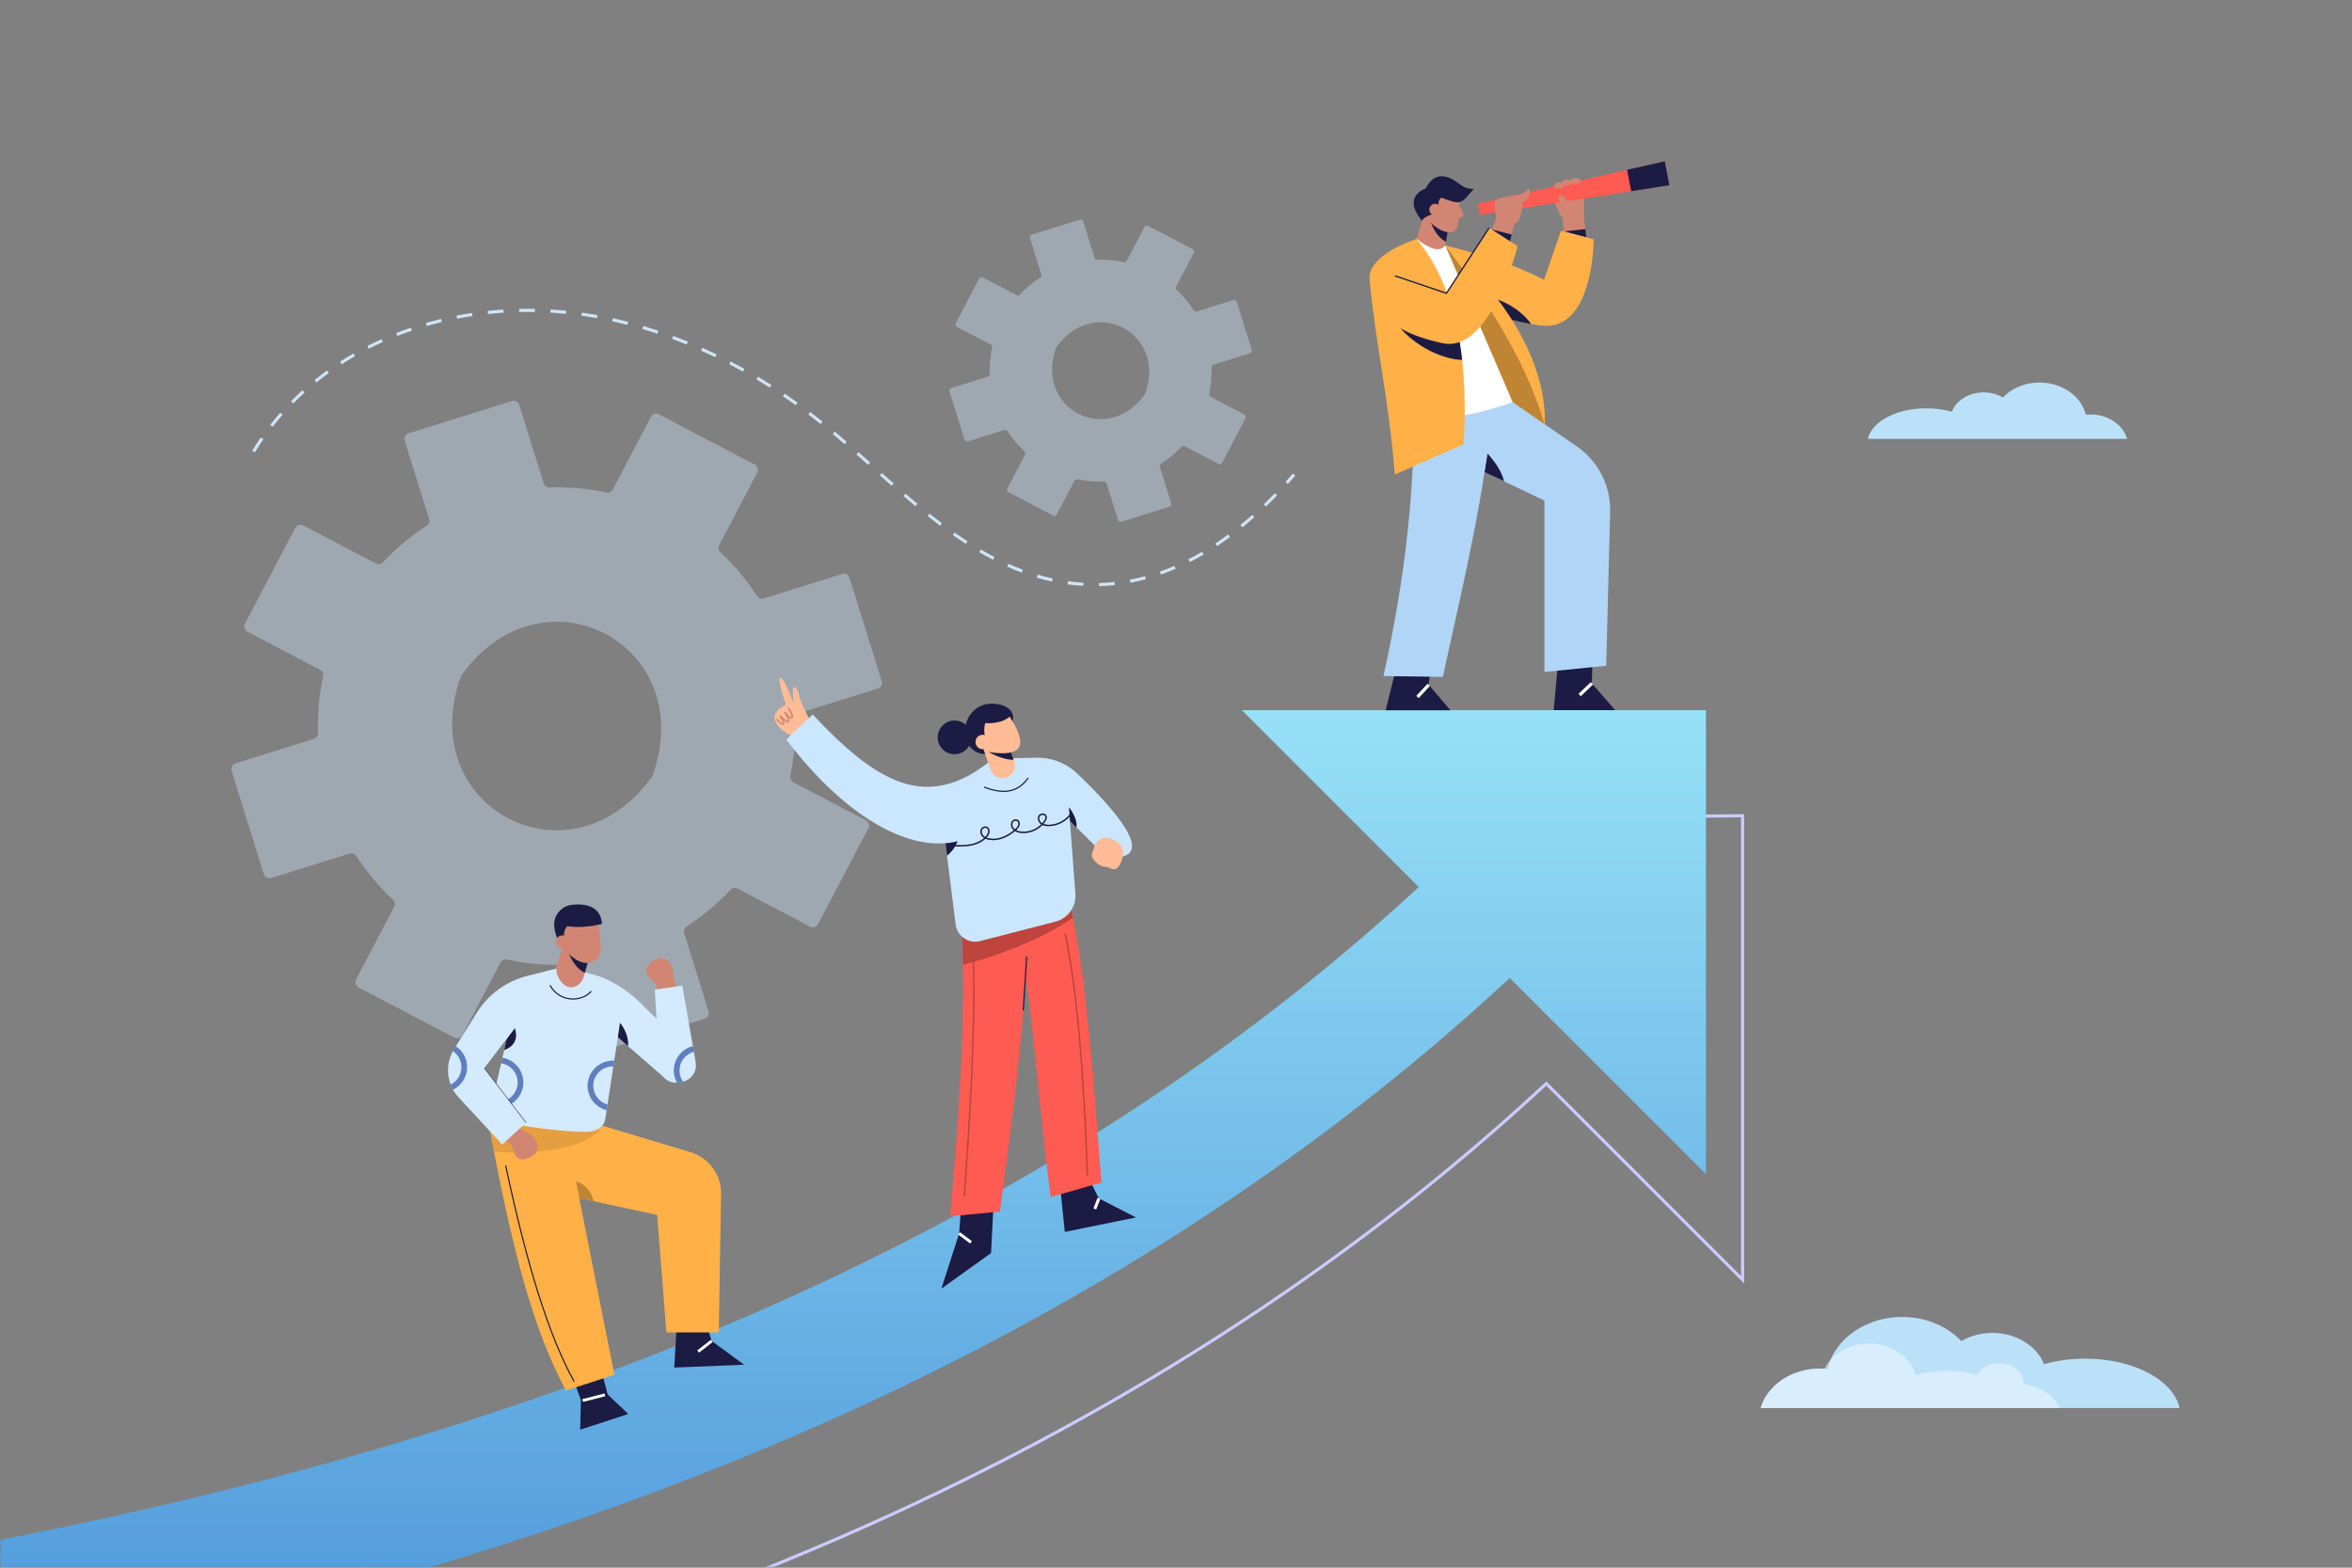 <svg width="510" height="340" viewBox="0 0 510 340" fill="none" xmlns="http://www.w3.org/2000/svg">
<rect x="0" y="0" width="510" height="340" fill="#808080" stroke="none"/>
<g clip-path="url(#clip0_1284_979)">
<mask id="mask0_1284_979" style="mask-type:luminance" maskUnits="userSpaceOnUse" x="0" y="0" width="510" height="341">
<path d="M510 0.006H0V340.006H510V0.006Z" fill="white"/>
</mask>
<g mask="url(#mask0_1284_979)">
<path d="M381.766 305.377H472.601C471.301 299.33 462.637 294.664 452.14 294.664C448.949 294.664 445.929 295.097 443.236 295.858C441.614 291.901 437.206 289.073 432.025 289.073C429.525 289.073 427.207 289.735 425.292 290.859C422.266 287.662 417.641 285.625 412.454 285.625C405.306 285.625 399.223 289.501 396.911 294.928C396.635 295.566 396.413 296.233 396.249 296.918C396.044 296.889 395.839 296.871 395.628 296.854C395.582 296.854 395.535 296.853 395.488 296.848C395.189 296.83 394.891 296.824 394.592 296.824C388.393 296.824 383.2 300.466 381.766 305.377Z" fill="#BBE1F9"/>
<path opacity="0.6" d="M381.766 305.375H446.637C445.291 302.658 442.34 300.639 438.763 300.147C438.769 300.042 438.775 299.948 438.775 299.843C438.775 297.53 436.421 295.651 433.523 295.651C431.322 295.651 429.437 296.734 428.664 298.262C426.68 297.659 424.432 297.319 422.043 297.319C419.643 297.319 417.383 297.665 415.387 298.273C414.403 294.351 410.241 291.406 405.253 291.406C401.828 291.406 398.796 292.788 396.911 294.925C396.39 295.51 395.957 296.16 395.629 296.851C395.617 296.874 395.605 296.897 395.594 296.921C395.559 296.892 395.523 296.862 395.488 296.845C395.19 296.827 394.891 296.821 394.593 296.821C388.393 296.822 383.2 300.463 381.766 305.375Z" fill="#EBF5FF"/>
<path d="M461.249 95.189H405.023C405.828 91.446 411.191 88.558 417.688 88.558C419.663 88.558 421.533 88.826 423.2 89.297C424.204 86.848 426.932 85.097 430.139 85.097C431.687 85.097 433.122 85.507 434.307 86.203C436.18 84.224 439.043 82.963 442.253 82.963C446.678 82.963 450.443 85.362 451.874 88.721C452.045 89.116 452.182 89.529 452.284 89.953C452.411 89.935 452.537 89.924 452.668 89.913C452.697 89.913 452.726 89.913 452.755 89.91C452.94 89.899 453.125 89.895 453.309 89.895C457.147 89.895 460.361 92.149 461.249 95.189Z" fill="#BBE1F9"/>
<path opacity="0.4" d="M191.193 147.732L184.199 125.331C183.988 124.656 183.27 124.279 182.595 124.49L165.605 129.795C165.054 129.967 164.462 129.745 164.149 129.261C161.881 125.762 159.219 122.576 156.212 119.769C155.788 119.374 155.674 118.75 155.943 118.237L164.197 102.49C164.525 101.863 164.284 101.089 163.657 100.761L142.876 89.869C142.25 89.541 141.476 89.782 141.148 90.409L132.893 106.158C132.625 106.67 132.048 106.931 131.483 106.809C127.488 105.947 123.354 105.572 119.169 105.704C118.591 105.722 118.071 105.362 117.899 104.811L112.595 87.821C112.384 87.146 111.666 86.77 110.991 86.98L88.59 93.974C87.915 94.185 87.538 94.903 87.749 95.578L93.053 112.568C93.225 113.119 93.003 113.711 92.518 114.025C89.001 116.297 85.816 118.957 83.028 121.937C82.633 122.359 82.01 122.472 81.497 122.204L65.749 113.949C65.122 113.621 64.348 113.862 64.02 114.489L53.12 135.273C52.791 135.899 53.033 136.673 53.659 137.002L69.424 145.277C69.937 145.546 70.198 146.123 70.075 146.689C69.207 150.687 68.835 154.82 68.938 158.995C68.952 159.569 68.592 160.084 68.044 160.255L51.055 165.559C50.38 165.77 50.004 166.488 50.215 167.163L57.214 189.581C57.425 190.256 58.143 190.633 58.818 190.422L75.806 185.118C76.354 184.947 76.943 185.166 77.258 185.647C79.558 189.164 82.212 192.338 85.206 195.144C85.627 195.539 85.74 196.16 85.472 196.672L77.209 212.425C76.88 213.051 77.122 213.825 77.749 214.154L98.537 225.044C99.164 225.372 99.937 225.13 100.266 224.504L108.519 208.757C108.788 208.243 109.366 207.982 109.932 208.106C113.923 208.978 118.061 209.366 122.249 209.242C122.825 209.225 123.344 209.585 123.516 210.136L128.81 227.094C129.021 227.769 129.739 228.145 130.414 227.934L152.816 220.94C153.491 220.729 153.867 220.011 153.656 219.336L148.362 202.378C148.19 201.828 148.411 201.236 148.895 200.922C152.41 198.641 155.593 195.967 158.385 192.977C158.781 192.553 159.404 192.44 159.917 192.709L175.665 200.963C176.291 201.291 177.065 201.049 177.393 200.423L188.286 179.641C188.614 179.015 188.373 178.242 187.747 177.913L172.018 169.65C171.508 169.382 171.246 168.807 171.368 168.243C172.227 164.234 172.602 160.097 172.47 155.91C172.452 155.333 172.812 154.813 173.363 154.641L190.353 149.336C191.028 149.125 191.404 148.407 191.193 147.732ZM141.341 168.494C123.709 193.012 89.755 175.172 99.901 146.772C99.945 146.652 100.006 146.534 100.081 146.43C117.663 121.929 151.652 139.7 141.522 168.149C141.479 168.271 141.417 168.389 141.341 168.494Z" fill="#CDE5F7"/>
<path opacity="0.4" d="M271.416 75.877L268.166 65.466C268.068 65.152 267.734 64.977 267.42 65.075L259.523 67.54C259.267 67.62 258.992 67.517 258.846 67.292C257.792 65.666 256.555 64.185 255.157 62.88C254.96 62.697 254.907 62.407 255.032 62.168L258.869 54.849C259.021 54.558 258.909 54.198 258.618 54.046L248.959 48.983C248.668 48.831 248.308 48.943 248.156 49.234L244.319 56.554C244.194 56.792 243.926 56.914 243.663 56.857C241.807 56.456 239.885 56.282 237.94 56.343C237.672 56.352 237.43 56.184 237.35 55.928L234.884 48.031C234.787 47.717 234.453 47.542 234.139 47.641L223.727 50.892C223.413 50.989 223.238 51.323 223.336 51.637L225.802 59.534C225.882 59.79 225.778 60.065 225.553 60.211C223.918 61.267 222.438 62.503 221.142 63.888C220.958 64.085 220.669 64.137 220.43 64.012L213.111 60.176C212.819 60.023 212.46 60.135 212.307 60.426L207.241 70.087C207.088 70.378 207.2 70.738 207.491 70.89L214.819 74.737C215.057 74.862 215.178 75.13 215.121 75.393C214.718 77.251 214.545 79.172 214.593 81.113C214.6 81.38 214.432 81.619 214.177 81.698L206.281 84.164C205.967 84.262 205.793 84.596 205.89 84.909L209.144 95.329C209.242 95.643 209.576 95.817 209.889 95.719L217.785 93.254C218.04 93.175 218.314 93.277 218.46 93.5C219.529 95.135 220.762 96.61 222.154 97.914C222.35 98.098 222.402 98.387 222.278 98.625L218.437 105.946C218.284 106.238 218.397 106.598 218.688 106.75L228.351 111.812C228.642 111.964 229.001 111.852 229.154 111.561L232.99 104.242C233.115 104.003 233.384 103.882 233.647 103.939C235.502 104.345 237.425 104.525 239.371 104.467C239.639 104.459 239.88 104.627 239.96 104.883L242.421 112.765C242.519 113.078 242.853 113.253 243.167 113.155L253.579 109.905C253.893 109.807 254.068 109.473 253.97 109.159L251.509 101.277C251.429 101.021 251.532 100.746 251.757 100.6C253.39 99.54 254.87 98.297 256.168 96.907C256.351 96.711 256.641 96.658 256.88 96.783L264.199 100.619C264.49 100.772 264.85 100.659 265.003 100.368L270.065 90.709C270.218 90.418 270.106 90.058 269.815 89.906L262.504 86.065C262.267 85.941 262.146 85.673 262.202 85.411C262.601 83.548 262.776 81.625 262.714 79.679C262.706 79.41 262.873 79.169 263.129 79.089L271.026 76.623C271.339 76.525 271.515 76.191 271.416 75.877ZM248.246 85.528C240.05 96.924 224.268 88.632 228.984 75.431C229.005 75.375 229.033 75.321 229.068 75.272C237.24 63.884 253.038 72.144 248.33 85.367C248.31 85.424 248.281 85.479 248.246 85.528Z" fill="#CDE5F7"/>
<path d="M238.318 127.116L238.302 126.436C239.42 126.41 240.551 126.336 241.664 126.218L241.736 126.894C240.605 127.014 239.455 127.089 238.318 127.116ZM234.892 127.057C233.759 126.992 232.613 126.881 231.486 126.727L231.578 126.053C232.687 126.205 233.815 126.314 234.931 126.378L234.892 127.057ZM245.125 126.395L244.999 125.727C246.089 125.521 247.194 125.267 248.285 124.972L248.462 125.628C247.355 125.928 246.232 126.186 245.125 126.395ZM228.116 126.132C227.016 125.894 225.901 125.608 224.802 125.282L224.995 124.63C226.078 124.951 227.177 125.232 228.26 125.467L228.116 126.132ZM251.732 124.61L251.506 123.969C252.552 123.6 253.61 123.186 254.648 122.737L254.918 123.361C253.865 123.816 252.793 124.236 251.732 124.61ZM221.56 124.197C220.514 123.806 219.45 123.368 218.397 122.896L218.675 122.276C219.715 122.742 220.765 123.174 221.797 123.56L221.56 124.197ZM258.012 121.902L257.702 121.296C258.684 120.794 259.681 120.247 260.663 119.668L261.009 120.255C260.014 120.84 259.006 121.394 258.012 121.902ZM215.321 121.405C214.338 120.895 213.332 120.338 212.33 119.75L212.673 119.163C213.666 119.746 214.662 120.297 215.634 120.802L215.321 121.405ZM263.905 118.439L263.527 117.873C264.443 117.264 265.374 116.61 266.296 115.929L266.7 116.475C265.77 117.163 264.829 117.824 263.905 118.439ZM209.423 117.954C208.499 117.354 207.547 116.71 206.594 116.039L206.986 115.483C207.932 116.149 208.876 116.788 209.793 117.383L209.423 117.954ZM269.396 114.38L268.968 113.852C269.828 113.152 270.695 112.414 271.546 111.659L271.998 112.167C271.14 112.929 270.264 113.674 269.396 114.38ZM203.836 114.027C202.967 113.371 202.059 112.667 201.141 111.936L201.564 111.404C202.451 112.11 203.344 112.804 204.245 113.483L203.836 114.027ZM274.506 109.851L274.035 109.361C274.834 108.595 275.642 107.79 276.437 106.97L276.926 107.443C276.125 108.27 275.311 109.08 274.506 109.851ZM198.498 109.782C197.625 109.056 196.759 108.322 195.897 107.582L196.34 107.066C197.199 107.804 198.063 108.536 198.933 109.26L198.498 109.782ZM193.329 105.347C192.475 104.597 191.627 103.845 190.781 103.093L191.233 102.585C192.078 103.336 192.926 104.087 193.778 104.836L193.329 105.347ZM279.258 104.954L278.755 104.497C279.297 103.899 279.832 103.296 280.357 102.689L280.871 103.134C280.342 103.745 279.805 104.352 279.258 104.954ZM188.244 100.831C187.395 100.074 186.548 99.32 185.703 98.573L186.153 98.063C186.999 98.811 187.846 99.566 188.696 100.324L188.244 100.831ZM55.267 98.096L54.688 97.74C55.283 96.77 55.913 95.808 56.559 94.88L57.117 95.269C56.479 96.186 55.856 97.137 55.267 98.096ZM183.148 96.332C182.287 95.586 181.427 94.849 180.567 94.126L181.005 93.605C181.868 94.331 182.73 95.07 183.594 95.819L183.148 96.332ZM59.127 92.552L58.592 92.133C59.294 91.24 60.03 90.355 60.782 89.504L61.292 89.954C60.549 90.796 59.82 91.67 59.127 92.552ZM177.947 91.971C177.065 91.263 176.165 90.561 175.272 89.884L175.683 89.342C176.58 90.023 177.485 90.729 178.372 91.44L177.947 91.971ZM172.541 87.87C171.625 87.214 170.689 86.562 169.757 85.933L170.138 85.37C171.075 86.003 172.017 86.658 172.937 87.318L172.541 87.87ZM63.602 87.484L63.118 87.006C63.917 86.199 64.749 85.405 65.591 84.644L66.047 85.149C65.214 85.901 64.391 86.687 63.602 87.484ZM166.922 84.074C165.969 83.468 164.998 82.869 164.035 82.294L164.383 81.711C165.352 82.288 166.328 82.89 167.287 83.5L166.922 84.074ZM68.619 82.954L68.192 82.425C69.071 81.716 69.985 81.018 70.909 80.352L71.306 80.903C70.393 81.562 69.488 82.252 68.619 82.954ZM161.099 80.599C160.109 80.047 159.105 79.505 158.114 78.99L158.429 78.387C159.425 78.905 160.435 79.45 161.43 80.005L161.099 80.599ZM74.1 78.998L73.732 78.426C74.682 77.815 75.664 77.218 76.652 76.652L76.99 77.242C76.012 77.802 75.04 78.393 74.1 78.998ZM155.084 77.471C154.071 76.982 153.036 76.503 152.01 76.046L152.286 75.424C153.319 75.884 154.36 76.367 155.38 76.859L155.084 77.471ZM79.966 75.636L79.658 75.029C80.665 74.518 81.701 74.023 82.74 73.558L83.018 74.179C81.989 74.639 80.962 75.129 79.966 75.636ZM148.893 74.717C147.848 74.291 146.785 73.878 145.735 73.489L145.971 72.851C147.028 73.243 148.098 73.659 149.149 74.087L148.893 74.717ZM86.137 72.871L85.889 72.238C86.943 71.826 88.022 71.432 89.097 71.068L89.315 71.713C88.25 72.073 87.18 72.463 86.137 72.871ZM142.537 72.366C141.463 72.009 140.376 71.668 139.305 71.353L139.497 70.701C140.575 71.018 141.67 71.362 142.752 71.721L142.537 72.366ZM92.544 70.701L92.356 70.048C93.441 69.735 94.551 69.441 95.656 69.175L95.816 69.837C94.72 70.1 93.619 70.391 92.544 70.701ZM136.04 70.452C134.947 70.172 133.838 69.909 132.745 69.669L132.889 69.005C133.991 69.246 135.108 69.511 136.209 69.793L136.04 70.452ZM99.122 69.118L98.992 68.45C100.104 68.234 101.235 68.038 102.356 67.87L102.457 68.543C101.346 68.71 100.224 68.903 99.122 69.118ZM129.423 69.009C128.307 68.809 127.181 68.629 126.078 68.474L126.173 67.801C127.284 67.957 128.418 68.138 129.543 68.339L129.423 69.009ZM105.815 68.11L105.742 67.434C106.867 67.314 108.011 67.216 109.143 67.142L109.187 67.821C108.065 67.894 106.93 67.991 105.815 68.11ZM122.716 68.07C121.588 67.957 120.453 67.865 119.341 67.799L119.381 67.12C120.502 67.188 121.647 67.279 122.784 67.393L122.716 68.07ZM112.569 67.672L112.553 66.993C113.693 66.966 114.832 66.964 115.969 66.986L115.957 67.666C114.83 67.645 113.7 67.646 112.569 67.672Z" fill="#CDE5F7"/>
<path d="M-46.818 394.482L-50.715 366.189L-50.378 366.143C33.499 354.59 107.798 334.949 170.454 307.765C227.63 282.959 313.029 211.313 350.196 176.894L350.293 176.805L350.425 176.803L378.194 176.574V278.378L335.287 235.47C292.518 275.202 240.885 308.341 181.822 333.966C116.782 362.183 39.97 382.529 -46.481 394.436L-46.818 394.482ZM-49.949 366.77L-46.237 393.716C40.018 381.811 116.652 361.498 181.551 333.341C240.655 307.699 292.304 274.527 335.064 234.749L335.304 234.525L377.515 276.736V177.259L350.562 177.482C313.314 211.962 227.936 283.568 170.726 308.389C108.096 335.561 33.852 355.203 -49.949 366.77Z" fill="#CBCBFF"/>
<path d="M369.92 154.023H269.28L307.634 192.377C267.285 229.741 218.65 260.89 162.656 285.184C99.972 312.38 25.643 332.029 -58.266 343.586L-54.462 371.206C31.959 359.302 108.742 338.966 173.753 310.76C233.013 285.05 284.546 251.935 327.361 212.104L369.92 254.663V154.023Z" fill="url(#paint0_linear_1284_979)"/>
<path d="M314.061 49.479L313.539 52.482L313.384 53.237C313.288 54.872 311.685 55.922 309.916 56.91L307.188 51.827L308.626 46.92L311.241 46.158L313.702 49.056L314.061 49.479Z" fill="#D28572"/>
<path d="M314.056 49.478L313.534 52.481C311.828 51.459 310.869 49.978 310.164 47.898L313.696 49.055L314.056 49.478Z" fill="#1B1B43"/>
<path d="M316.682 42.984C316.153 45.319 316.627 48.755 315.647 49.863C314.756 50.87 313.092 50.258 312.114 49.726C310.785 49.002 309.727 47.901 308.971 46.596C307.209 43.556 309.72 41.529 309.72 41.529L312.981 40.119C312.981 40.119 316.684 42.978 316.682 42.984Z" fill="#D28572"/>
<path d="M312.029 46.011C312.107 44.717 311.512 43.56 312.558 42.867C317.096 44.63 316.773 44.087 319.593 40.958C319.593 40.958 318.139 41.135 316.773 40.121C315.407 39.108 311.574 36.023 309.151 40.87C309.151 40.87 303.848 42.515 308.343 47.891C308.857 46.804 310.703 46.467 312.029 46.011Z" fill="#1B1B43"/>
<path d="M311.192 46.717C311.89 46.717 312.455 46.151 312.455 45.454C312.455 44.757 311.89 44.191 311.192 44.191C310.495 44.191 309.93 44.757 309.93 45.454C309.93 46.151 310.495 46.717 311.192 46.717Z" fill="#D28572"/>
<path d="M343.077 41.574C343.547 43.308 343.597 45.059 343.43 46.818L344.046 52.237L339.112 51.004L338.847 47.258C337.613 46.025 336.909 42.94 336.82 42.808L343.077 41.574Z" fill="#D28572"/>
<path d="M361.98 40.17L353.701 41.468L320.862 46.608L320.398 44.185L352.813 36.829L360.986 34.977L361.98 40.17Z" fill="#FE5B52"/>
<path d="M361.984 40.17L353.705 41.468L352.816 36.829L360.989 34.977L361.984 40.17Z" fill="#1B1B43"/>
<path d="M338.05 40.873C338.634 40.873 339.107 40.577 339.107 40.212C339.107 39.847 338.634 39.551 338.05 39.551C337.466 39.551 336.992 39.847 336.992 40.212C336.992 40.577 337.466 40.873 338.05 40.873Z" fill="#D28572"/>
<path d="M339.722 40.255C340.306 40.255 340.779 39.96 340.779 39.595C340.779 39.23 340.306 38.934 339.722 38.934C339.138 38.934 338.664 39.23 338.664 39.595C338.664 39.96 339.138 40.255 339.722 40.255Z" fill="#D28572"/>
<path d="M341.616 39.947C342.2 39.947 342.674 39.651 342.674 39.286C342.674 38.921 342.2 38.625 341.616 38.625C341.032 38.625 340.559 38.921 340.559 39.286C340.559 39.651 341.032 39.947 341.616 39.947Z" fill="#D28572"/>
<path d="M339.818 44.395C339.818 45.234 340.399 45.937 339.73 45.937C339.06 45.937 338.408 45.499 338.408 44.659C338.408 43.82 337.539 42.7 338.143 42.412C339.069 41.971 339.818 43.555 339.818 44.395Z" fill="#D28572"/>
<path d="M339.055 50.196L343.755 49.682L343.961 51.473L339.055 50.196Z" fill="#1B1B43"/>
<path d="M345.576 51.917C345.576 51.917 345.576 72.01 334.176 70.6C333.436 70.508 332.71 70.403 331.998 70.283C328.17 69.627 324.87 68.591 322.396 67.646C319.329 66.483 317.524 65.461 317.524 65.461L313.379 53.236C321.649 55.323 329.185 57.67 334.797 60.695L338.491 50.035L345.576 51.917Z" fill="#FFB147"/>
<path d="M332 70.282C328.172 69.626 324.873 68.59 322.398 67.645L322.631 64.311C327.319 65.46 330.598 68.153 332 70.282Z" fill="#1B1B43"/>
<path d="M334.97 92.246L324.424 86.459L313.379 53.236C323.878 64.651 332.649 78.235 334.97 92.246Z" fill="#BF8535"/>
<path d="M338.015 141.686L336.898 154.023H350.226L345.163 148.207L345.387 140.805L338.015 141.686Z" fill="#1B1B43"/>
<path d="M345.413 148.469L344.926 147.959L342.285 150.485L342.773 150.995L345.413 148.469Z" fill="white"/>
<path d="M314.266 88.282L316.293 99.739L334.887 108.551V145.74L348.282 144.388L349.145 110.955C349.266 105.328 346.551 100.018 341.919 96.821L328.013 87.225" fill="#B0D5F6"/>
<path d="M322.551 98.387C324.423 100.388 325.655 102.428 326.135 104.379L321.875 102.382L322.551 98.387Z" fill="#1B1B43"/>
<path d="M317.338 46.744C317.245 46.994 316.791 47.368 316.178 47.294C315.703 47.236 315.211 46.417 315.211 45.818C315.211 45.22 315.6 44.734 316.08 44.734C316.796 44.734 317.425 46.508 317.338 46.744Z" fill="#D28572"/>
<path d="M303.258 142.771L300.465 154.051H314.506L309.801 148.5L310.389 142.86L303.258 142.771Z" fill="#1B1B43"/>
<path d="M310.065 148.76L309.547 148.281L307.103 150.926L307.621 151.405L310.065 148.76Z" fill="white"/>
<path d="M323.69 87.489C322.182 106.282 317.364 126.263 312.851 146.797L299.984 146.62C304.865 124.812 306.895 104.711 306.506 87.4L323.69 87.489Z" fill="#B0D5F6"/>
<path d="M313.38 53.235C312.203 54.81 309.988 53.995 307.184 51.824L311.97 90.835C317.326 90.399 322.671 89.099 328.009 87.222L313.38 53.235Z" fill="white"/>
<path d="M317.378 96.331L302.453 102.908C301.043 85.636 298.223 74.356 296.989 60.608C296.496 55.109 307.183 51.824 307.183 51.824C311.364 56.914 314.121 63.125 315.742 70.225C316.313 72.727 316.743 75.343 317.047 78.064C317.681 83.746 317.751 89.866 317.378 96.331Z" fill="#FFB147"/>
<path d="M313.379 53.236C323.372 66.412 331.368 79.464 334.97 92.246C335.498 78.587 325.829 63.216 313.379 53.236Z" fill="#FFB147"/>
<path d="M323.395 49.979L324.497 47.107C324.497 47.107 323.508 43.734 324.445 43.315C325.383 42.897 328.592 42.308 329.401 42.247C330.21 42.187 331.353 40.901 331.676 41.07C331.998 41.24 331.673 43.627 330.174 43.778C330.174 43.778 329.876 48.603 328.425 48.363L327.284 52.787L323.395 49.979Z" fill="#D28572"/>
<path d="M317.046 78.065C312.153 77.882 306.076 74.554 302.805 70.127L315.741 70.226C316.313 72.728 316.743 75.344 317.046 78.065Z" fill="#1B1B43"/>
<path d="M302.452 59.815L313.644 63.604L322.897 49.416L329.066 53.382C329.066 53.382 323.25 76.647 312.851 74.443C303.413 72.444 301.219 69.244 301.219 69.244L302.452 59.815Z" fill="#FFB147"/>
<path d="M313.702 63.774L302.406 59.949L302.497 59.682L313.585 63.436L322.778 49.34L323.015 49.494L313.702 63.774Z" fill="#1B1B43"/>
<path d="M323.457 49.768L327.786 50.858L327.423 52.312L323.457 49.768Z" fill="#1B1B43"/>
<path d="M229.84 256.988L230.885 267.183L246.318 264.035L238.28 259.912L235.788 255.039L229.84 256.988Z" fill="#1B1B43"/>
<path d="M237.697 262.312L237.098 262.08L237.982 259.793L238.582 260.025L237.697 262.312Z" fill="white"/>
<path d="M238.814 256.481L227.831 259.6C225.586 243.37 224.545 226.567 222.358 211.668C222.088 209.803 221.799 207.97 221.484 206.17L221.091 205.147L218.918 199.469L222.763 198.035L231.689 194.717C232.023 196.08 232.345 197.52 232.653 199.038C235.624 213.706 237.232 235.01 238.814 256.481Z" fill="#FE5B52"/>
<path d="M235.632 255.04C235.042 238.597 233.96 217.76 230.812 202.45L231.128 202.385C234.28 217.719 235.362 238.573 235.954 255.028L235.632 255.04Z" fill="#BE443D"/>
<path d="M208.466 260.913L207.983 267.504L204.125 279.481L214.896 271.764L215.539 259.145L208.466 260.913Z" fill="#1B1B43"/>
<path d="M210.361 269.694L207.789 267.765L208.175 267.25L210.747 269.179L210.361 269.694Z" fill="white"/>
<path d="M222.772 197.652C222.772 197.781 222.772 197.91 222.766 198.038C222.759 200.212 222.721 202.36 222.656 204.482C222.592 206.906 222.489 209.298 222.361 211.671C221.428 229.335 219.017 245.707 216.824 262.761L206.027 263.796C207.809 243.122 209.056 225.078 208.812 209.285C208.76 206.063 208.644 202.938 208.464 199.903L222.772 197.652Z" fill="#FE5B52"/>
<path d="M222.761 207.466L222.504 207.449L221.757 219.132L222.014 219.148L222.761 207.466Z" fill="#1B1B43"/>
<path d="M209.266 259.45L208.945 259.427C210.101 242.72 211.412 223.783 210.874 206.285L211.196 206.275C211.734 223.789 210.423 242.734 209.266 259.45Z" fill="#BE443D"/>
<path d="M232.66 199.04C229.753 201.027 226.416 202.84 222.661 204.48C222.146 204.711 221.625 204.93 221.098 205.149C217.381 206.679 213.285 208.062 208.816 209.283C208.764 206.062 208.649 202.937 208.469 199.902L222.776 197.651C222.776 197.78 222.776 197.908 222.77 198.037L231.695 194.719C232.03 196.082 232.351 197.522 232.66 199.04Z" fill="#BE443D"/>
<path d="M175.571 156.135L173.786 152.465C173.658 152.202 173.561 151.926 173.499 151.64C173.306 150.75 172.791 148.721 172.154 149.039C171.704 149.265 172.079 152.531 172.079 152.531C172.079 152.531 169.902 146.674 169.188 147.012C168.475 147.35 170.427 152.831 170.427 152.831C170.427 152.831 166.823 154.37 168.287 156.773C169.752 159.176 172.717 160.002 172.717 160.002L175.571 156.135Z" fill="#FFBC96"/>
<path d="M170.071 154.626C170.439 155.071 170.957 155.685 171.562 155.802C171.828 155.853 172.005 155.698 171.998 155.429C171.988 155.086 171.784 154.728 171.63 154.432C171.479 154.142 171.319 153.844 171.122 153.582C170.999 153.419 170.72 153.579 170.844 153.744C171.14 154.138 171.397 154.612 171.574 155.07C171.614 155.174 171.669 155.295 171.673 155.407C171.678 155.53 171.705 155.494 171.599 155.48C171.091 155.41 170.6 154.764 170.298 154.399C170.166 154.239 169.94 154.468 170.071 154.626Z" fill="#D28572"/>
<path d="M169.27 155.511C169.638 155.956 170.156 156.57 170.761 156.686C171.028 156.737 171.205 156.583 171.197 156.314C171.188 155.971 170.984 155.613 170.83 155.317C170.679 155.027 170.518 154.729 170.322 154.467C170.199 154.303 169.92 154.463 170.044 154.629C170.34 155.023 170.597 155.497 170.774 155.955C170.814 156.059 170.869 156.18 170.873 156.292C170.877 156.414 170.904 156.379 170.799 156.364C170.291 156.295 169.8 155.649 169.498 155.284C169.365 155.124 169.139 155.352 169.27 155.511Z" fill="#D28572"/>
<path d="M168.38 156.186C168.713 156.577 169.167 157.095 169.7 157.2C169.949 157.25 170.121 157.106 170.11 156.852C170.098 156.549 169.915 156.233 169.774 155.973C169.644 155.73 169.506 155.481 169.337 155.262C169.212 155.101 168.933 155.261 169.059 155.425C169.318 155.76 169.544 156.164 169.7 156.555C169.736 156.647 169.772 156.743 169.788 156.841C169.802 156.929 169.834 156.901 169.743 156.88C169.286 156.775 168.897 156.299 168.608 155.959C168.474 155.801 168.247 156.029 168.38 156.186Z" fill="#D28572"/>
<path d="M228.884 199.88L212.538 204.099C210.037 204.748 207.542 203.05 207.22 200.491L205.349 185.592L204.86 181.701L204.719 180.563L212.757 166.738L218.249 164.48L231.405 170.165L233.186 193.868C233.392 196.652 231.585 199.179 228.884 199.88Z" fill="#CBE7FF"/>
<path d="M207.937 181.74C207.371 183.431 206.477 184.672 205.352 185.592L204.863 181.701L207.937 181.74Z" fill="#1B1B43"/>
<path d="M211.682 180.883C199.679 187.528 183.281 177.347 170.527 160.413L176.208 154.947C190.133 169.817 201.072 176.221 215.005 164.807L211.682 180.883Z" fill="#CBE7FF"/>
<path d="M243.293 185.777C249.993 184.37 239.553 173.435 233.501 167.697C231.135 165.454 227.976 164.248 224.717 164.326L218.25 164.481L238.723 184.68L243.293 185.777Z" fill="#CBE7FF"/>
<path d="M236.933 184.673C236.613 185.337 236.669 185.945 237.181 186.504C237.82 187.2 238.673 188.045 239.692 187.995C240.537 187.953 241.182 188.868 242.038 188.377C242.741 187.975 243.078 187.057 243.327 186.333C243.788 184.987 243.57 183.593 242.375 182.71C241.284 181.904 239.772 181.269 238.492 182.041C238.031 182.319 237.673 182.742 237.426 183.217C237.267 183.522 237.227 183.861 237.134 184.187C237.084 184.361 237.008 184.518 236.933 184.673Z" fill="#FFBC96"/>
<path d="M217.624 171.761C216.351 171.761 214.93 171.446 213.352 170.818L213.447 170.579C217.69 172.269 220.761 171.636 222.832 168.643L223.044 168.789C221.67 170.774 219.879 171.761 217.624 171.761Z" fill="#1B1B43"/>
<path d="M231.781 175.041L231.996 178.042L233.389 179.489C233.71 178.31 232.8 176.327 231.781 175.041Z" fill="#1B1B43"/>
<path d="M207.984 183.6C207.596 183.6 207.21 183.592 206.828 183.584L206.835 183.263C208.09 183.288 209.391 183.316 210.636 183.053C211.448 182.882 212.524 182.518 213.38 181.746C213.246 181.661 213.126 181.566 213.022 181.46C212.584 181.017 212.435 180.381 212.651 179.879C212.776 179.587 213.044 179.357 213.368 179.263C213.651 179.182 213.938 179.22 214.157 179.369C214.479 179.588 214.647 180.014 214.584 180.455C214.537 180.78 214.375 181.11 214.089 181.464C214.035 181.531 213.979 181.597 213.922 181.66C214.104 181.731 214.308 181.788 214.532 181.828C216.196 182.133 218.104 181.492 219.816 180.069C219.584 179.878 219.408 179.648 219.301 179.387C219.11 178.922 219.171 178.399 219.457 178.054C219.786 177.657 220.406 177.569 220.784 177.865C221.177 178.172 221.202 178.723 221.059 179.105C220.913 179.495 220.618 179.79 220.344 180.037C220.816 180.283 221.35 180.346 221.571 180.361C223.106 180.469 224.665 179.868 225.756 178.788C225.715 178.76 225.676 178.732 225.637 178.703C225.133 178.309 224.823 177.533 225.178 176.915C225.36 176.597 225.74 176.399 226.146 176.419C226.495 176.434 226.781 176.609 226.912 176.888C227.086 177.26 226.987 177.731 226.626 178.251C226.519 178.406 226.403 178.555 226.28 178.697C226.591 178.817 226.963 178.867 227.424 178.867C229.168 178.844 230.909 177.968 231.968 176.582L232.223 176.777C231.106 178.24 229.269 179.164 227.428 179.188C226.872 179.19 226.421 179.117 226.048 178.949C224.89 180.134 223.209 180.804 221.548 180.681C220.978 180.642 220.479 180.494 220.088 180.26C218.286 181.784 216.253 182.469 214.475 182.145C214.178 182.091 213.913 182.011 213.68 181.906C212.759 182.78 211.582 183.182 210.703 183.367C209.805 183.557 208.89 183.6 207.984 183.6ZM213.661 179.542C213.595 179.542 213.527 179.552 213.457 179.572C213.229 179.639 213.033 179.804 212.946 180.006C212.784 180.383 212.909 180.888 213.25 181.234C213.355 181.339 213.477 181.433 213.618 181.514C213.694 181.434 213.768 181.35 213.839 181.262C214.087 180.954 214.227 180.676 214.265 180.41C214.303 180.148 214.228 179.806 213.976 179.635C213.886 179.573 213.778 179.542 213.661 179.542ZM220.246 178.01C220.048 178.01 219.838 178.098 219.704 178.26C219.497 178.51 219.454 178.914 219.598 179.265C219.7 179.515 219.867 179.708 220.062 179.858C220.073 179.848 220.084 179.838 220.095 179.828C220.349 179.601 220.631 179.33 220.758 178.992C220.864 178.708 220.84 178.316 220.586 178.118C220.492 178.045 220.371 178.01 220.246 178.01ZM226.098 176.74C225.828 176.74 225.573 176.872 225.456 177.075C225.192 177.536 225.447 178.147 225.835 178.449C225.881 178.485 225.929 178.519 225.981 178.551C226.117 178.398 226.244 178.237 226.362 178.068C226.565 177.775 226.775 177.356 226.62 177.024C226.506 176.782 226.241 176.745 226.133 176.741C226.121 176.74 226.11 176.74 226.098 176.74Z" fill="#1B1B43"/>
<path d="M219.67 155.595C219.67 158.591 216.685 163.557 213.69 163.557C210.695 163.557 208.805 160.744 209.274 157.786C209.726 154.934 211.778 152.883 214.455 152.64C216.68 152.438 219.67 153.301 219.67 155.595Z" fill="#1B1B43"/>
<path d="M220.078 166.069C220.078 167.194 219.364 168.242 218.239 168.628C216.837 169.111 215.306 168.371 214.811 166.969C214.065 164.866 213.133 162.198 213.133 162.101L215.904 161.992L218.811 161.883L219.795 164.796L219.93 165.194C220.026 165.484 220.078 165.78 220.078 166.069Z" fill="#FFBC96"/>
<path d="M219.794 164.796C218.386 164.796 216.438 164.249 214.367 163.092L215.904 161.992L218.811 161.883L219.794 164.796Z" fill="#1B1B43"/>
<path d="M218.387 154.57C221.013 158.589 224.71 164.752 214.368 163.091L212.613 161.362L212.734 155.696L218.387 154.57Z" fill="#FFBC96"/>
<path d="M213.897 160.395C213.336 159.303 213.315 158.107 213.619 156.848C215.925 156.936 218.034 156.466 219.286 155.075L217.93 153.928L213.375 154.241L211.15 156.709L210.629 160.012L213.897 160.395Z" fill="#1B1B43"/>
<path d="M206.981 163.572C208.998 163.572 210.633 161.937 210.633 159.92C210.633 157.903 208.998 156.268 206.981 156.268C204.963 156.268 203.328 157.903 203.328 159.92C203.328 161.937 204.963 163.572 206.981 163.572Z" fill="#1B1B43"/>
<path d="M213.091 162.488C213.956 162.488 214.658 161.787 214.658 160.921C214.658 160.055 213.956 159.354 213.091 159.354C212.225 159.354 211.523 160.055 211.523 160.921C211.523 161.787 212.225 162.488 213.091 162.488Z" fill="#FFBC96"/>
<path d="M146.778 286.769L146.207 296.599L161.327 295.977L154.335 290.835L152.718 285.832L146.778 286.769Z" fill="#1B1B43"/>
<path d="M154.513 291.073L154.133 290.586L151.196 292.876L151.576 293.363L154.513 291.073Z" fill="white"/>
<path d="M155.854 288.978L156.354 258.982C156.424 254.798 153.705 251.078 149.698 249.873L128.207 243.414L119.789 243.105L122.492 259.169L142.494 263.493L144.502 288.978H155.854Z" fill="#FFB147"/>
<path d="M124.836 256.195C126.526 256.629 128.283 258.245 128.727 260.518L125.599 259.823L124.836 256.195Z" fill="#BF8535"/>
<path d="M124.496 299.638L125.964 303.654L125.809 310.064L136.235 306.666L131.756 302.418L130.366 297.09L124.496 299.638Z" fill="#1B1B43"/>
<path d="M131.248 302.809L131.094 302.211L126.281 303.448L126.434 304.046L131.248 302.809Z" fill="white"/>
<path d="M133.224 298.17L122.721 301.567C115.813 288.686 111.507 272.407 107.115 249.807C106.682 247.558 106.243 245.247 105.805 242.875L114.244 240.879L121.485 239.168L122.121 242.38L123.369 248.645L133.224 298.17Z" fill="#FFB147"/>
<path d="M124.39 299.697C118.995 289.948 114.271 275.042 109.523 252.786L109.765 252.734C114.507 274.965 119.223 289.85 124.606 299.578L124.39 299.697Z" fill="#1B1B43"/>
<path opacity="0.4" d="M130.647 244.001C129.647 246.151 126.947 247.671 123.369 248.641C118.797 249.883 112.805 250.222 107.115 249.802C106.682 247.553 106.243 245.243 105.805 242.87L114.244 240.875L122.121 242.376L130.647 244.001Z" fill="#BF8535"/>
<path d="M147.241 215.063L146.044 212.322C146.044 212.322 146.395 207.783 143.103 207.773C142.792 207.772 142.485 207.855 142.214 208.008C141.682 208.308 140.749 208.923 140.311 209.75C139.957 210.418 140.102 211.243 140.632 211.783L142.259 213.441L142.671 215.385L147.241 215.063Z" fill="#D28572"/>
<path d="M124.781 210.43L128.25 211.259C132.182 212.2 135.864 214.636 138.785 217.432L143.934 222.477L144.139 233.804L130.856 222.271L124.781 210.43Z" fill="#D3EAFF"/>
<path d="M148.115 234.586C148.066 234.605 148.016 234.611 147.967 234.623L147.331 234.753C147.152 234.79 146.979 234.809 146.799 234.815C145.014 234.926 143.371 233.697 143.006 231.893L141.98 214.649L147.948 213.723L150.241 226.888L150.451 228.118L150.834 230.305C151.223 232.239 150.018 234.123 148.115 234.586Z" fill="#D3EAFF"/>
<path d="M134.298 221.633L133.938 224.947L136.203 226.884C136.306 225.134 135.614 223.194 134.298 221.633Z" fill="#1B1B43"/>
<path opacity="0.6" d="M150.449 228.116L150.239 226.887C147.866 227.474 146.105 229.617 146.105 232.169C146.105 233.127 146.353 234.029 146.797 234.813C146.977 234.807 147.15 234.789 147.329 234.752L147.965 234.622C148.014 234.61 148.064 234.603 148.113 234.585C147.625 233.905 147.341 233.065 147.341 232.169C147.341 230.229 148.657 228.592 150.449 228.116Z" fill="#133793"/>
<path d="M135.081 217.609L133.184 230.058L132.993 231.287L131.732 239.541L131.547 240.777L131.294 242.439C130.997 244.397 129.675 245.336 127.123 245.491C121.266 245.435 113.853 244.335 105.809 242.865L106.482 239.986L106.76 238.775L108.669 230.614L108.947 229.397L112.221 215.372L121.439 210.17L124.782 210.429L135.081 217.609Z" fill="#D3EAFF"/>
<path d="M124.251 216.789C124.048 216.789 123.844 216.778 123.638 216.758C121.72 216.562 120.123 215.488 119.141 213.734L119.356 213.613C120.298 215.295 121.828 216.324 123.664 216.512C125.394 216.687 127.101 216.074 128.113 214.906L128.3 215.067C127.357 216.157 125.844 216.789 124.251 216.789Z" fill="#1B1B43"/>
<path d="M109.851 225.359L111.601 222.785C112.373 225.216 111.645 226.882 109.336 227.74L109.851 225.359Z" fill="#1B1B43"/>
<path opacity="0.6" d="M132.855 230.045C129.853 230.045 127.406 232.485 127.406 235.488C127.406 238.04 129.173 240.189 131.546 240.777L131.731 239.541C129.952 239.053 128.642 237.422 128.642 235.488C128.642 233.171 130.532 231.28 132.855 231.28C132.899 231.28 132.948 231.28 132.991 231.287L133.183 230.057C133.078 230.051 132.967 230.045 132.855 230.045Z" fill="#133793"/>
<path opacity="0.6" d="M108.945 229.396L108.668 230.614C110.694 230.91 112.245 232.665 112.245 234.771C112.245 237.088 110.36 238.979 108.037 238.979C107.592 238.979 107.16 238.911 106.758 238.775L106.48 239.986C106.975 240.134 107.494 240.214 108.037 240.214C111.04 240.214 113.48 237.768 113.48 234.771C113.48 232.078 111.516 229.835 108.945 229.396Z" fill="#133793"/>
<path d="M111.343 242.984L113.363 245.191C113.363 245.191 117.654 246.71 116.328 249.723C116.202 250.008 116.002 250.255 115.753 250.441C115.263 250.806 114.322 251.409 113.389 251.474C112.634 251.526 111.939 251.059 111.66 250.356L110.805 248.195L109.195 247.03L111.343 242.984Z" fill="#D28572"/>
<path d="M105.012 231.64L114.075 243.484L108.892 248.223L99.433 237.992C98.963 237.479 98.562 236.929 98.234 236.342C98.03 235.978 97.857 235.601 97.715 235.218C96.819 232.882 96.961 230.226 98.209 227.965C98.284 227.822 98.364 227.686 98.45 227.55L98.846 226.914L103.399 219.618C105.87 215.664 109.775 212.816 114.291 211.666L121.798 209.764L105.012 231.64Z" fill="#D3EAFF"/>
<path d="M114.108 243.457L105.047 231.615L104.963 231.679L114.024 243.522L114.108 243.457Z" fill="#1B1B43"/>
<path opacity="0.6" d="M98.845 226.912L98.45 227.548C98.363 227.684 98.283 227.82 98.209 227.963C99.321 228.722 100.056 229.995 100.056 231.447C100.056 233.103 99.105 234.53 97.715 235.216C97.857 235.599 98.03 235.976 98.234 236.34C100.044 235.457 101.292 233.597 101.292 231.447C101.292 229.55 100.322 227.882 98.845 226.912Z" fill="#133793"/>
<path d="M127.68 207.9L127.63 208.086L126.809 211.008L126.586 211.799C126.08 213.584 124.121 214.894 122.41 213.621C121.131 212.67 120.285 210.73 120.773 209.222C120.785 209.185 122.317 204.422 122.317 204.422L127.68 207.9Z" fill="#D28572"/>
<path d="M127.63 208.087L126.808 211.009C125.066 210.125 123.935 208.358 123.07 206.184L127.63 208.087Z" fill="#1B1B43"/>
<path d="M129.947 202.131C130.333 204.873 131.067 208.116 127.669 208.811C125.441 209.267 121.594 206.18 121.594 203.38C121.594 200.579 124.468 198.487 126.742 198.54C130.024 198.617 129.382 198.116 129.947 202.131Z" fill="#D28572"/>
<path d="M122.313 203.612C122.229 202.521 122.31 201.523 123.034 200.883C125.374 201.213 127.919 201.013 130.499 200.394C130.554 200.381 130.445 199.692 130.436 199.646C130.335 199.072 130.121 198.516 129.793 198.033C128.538 196.185 126.054 196 124.028 196.231C122.607 196.393 121.33 197.248 120.658 198.514C119.879 199.983 120.147 201.597 120.686 203.099C120.755 203.293 120.829 203.485 120.906 203.676C120.929 203.732 120.952 203.788 120.975 203.844L122.313 203.612Z" fill="#1B1B43"/>
<path d="M121.933 205.684C122.711 205.684 123.342 205.053 123.342 204.275C123.342 203.496 122.711 202.865 121.933 202.865C121.154 202.865 120.523 203.496 120.523 204.275C120.523 205.053 121.154 205.684 121.933 205.684Z" fill="#D28572"/>
</g>
</g>
<defs>
<linearGradient id="paint0_linear_1284_979" x1="155.827" y1="154.023" x2="155.827" y2="371.206" gradientUnits="userSpaceOnUse">
<stop stop-color="#96E1F7"/>
<stop offset="1" stop-color="#4A93D9"/>
</linearGradient>
<clipPath id="clip0_1284_979">
<rect width="510" height="340" fill="white"/>
</clipPath>
</defs>
</svg>
